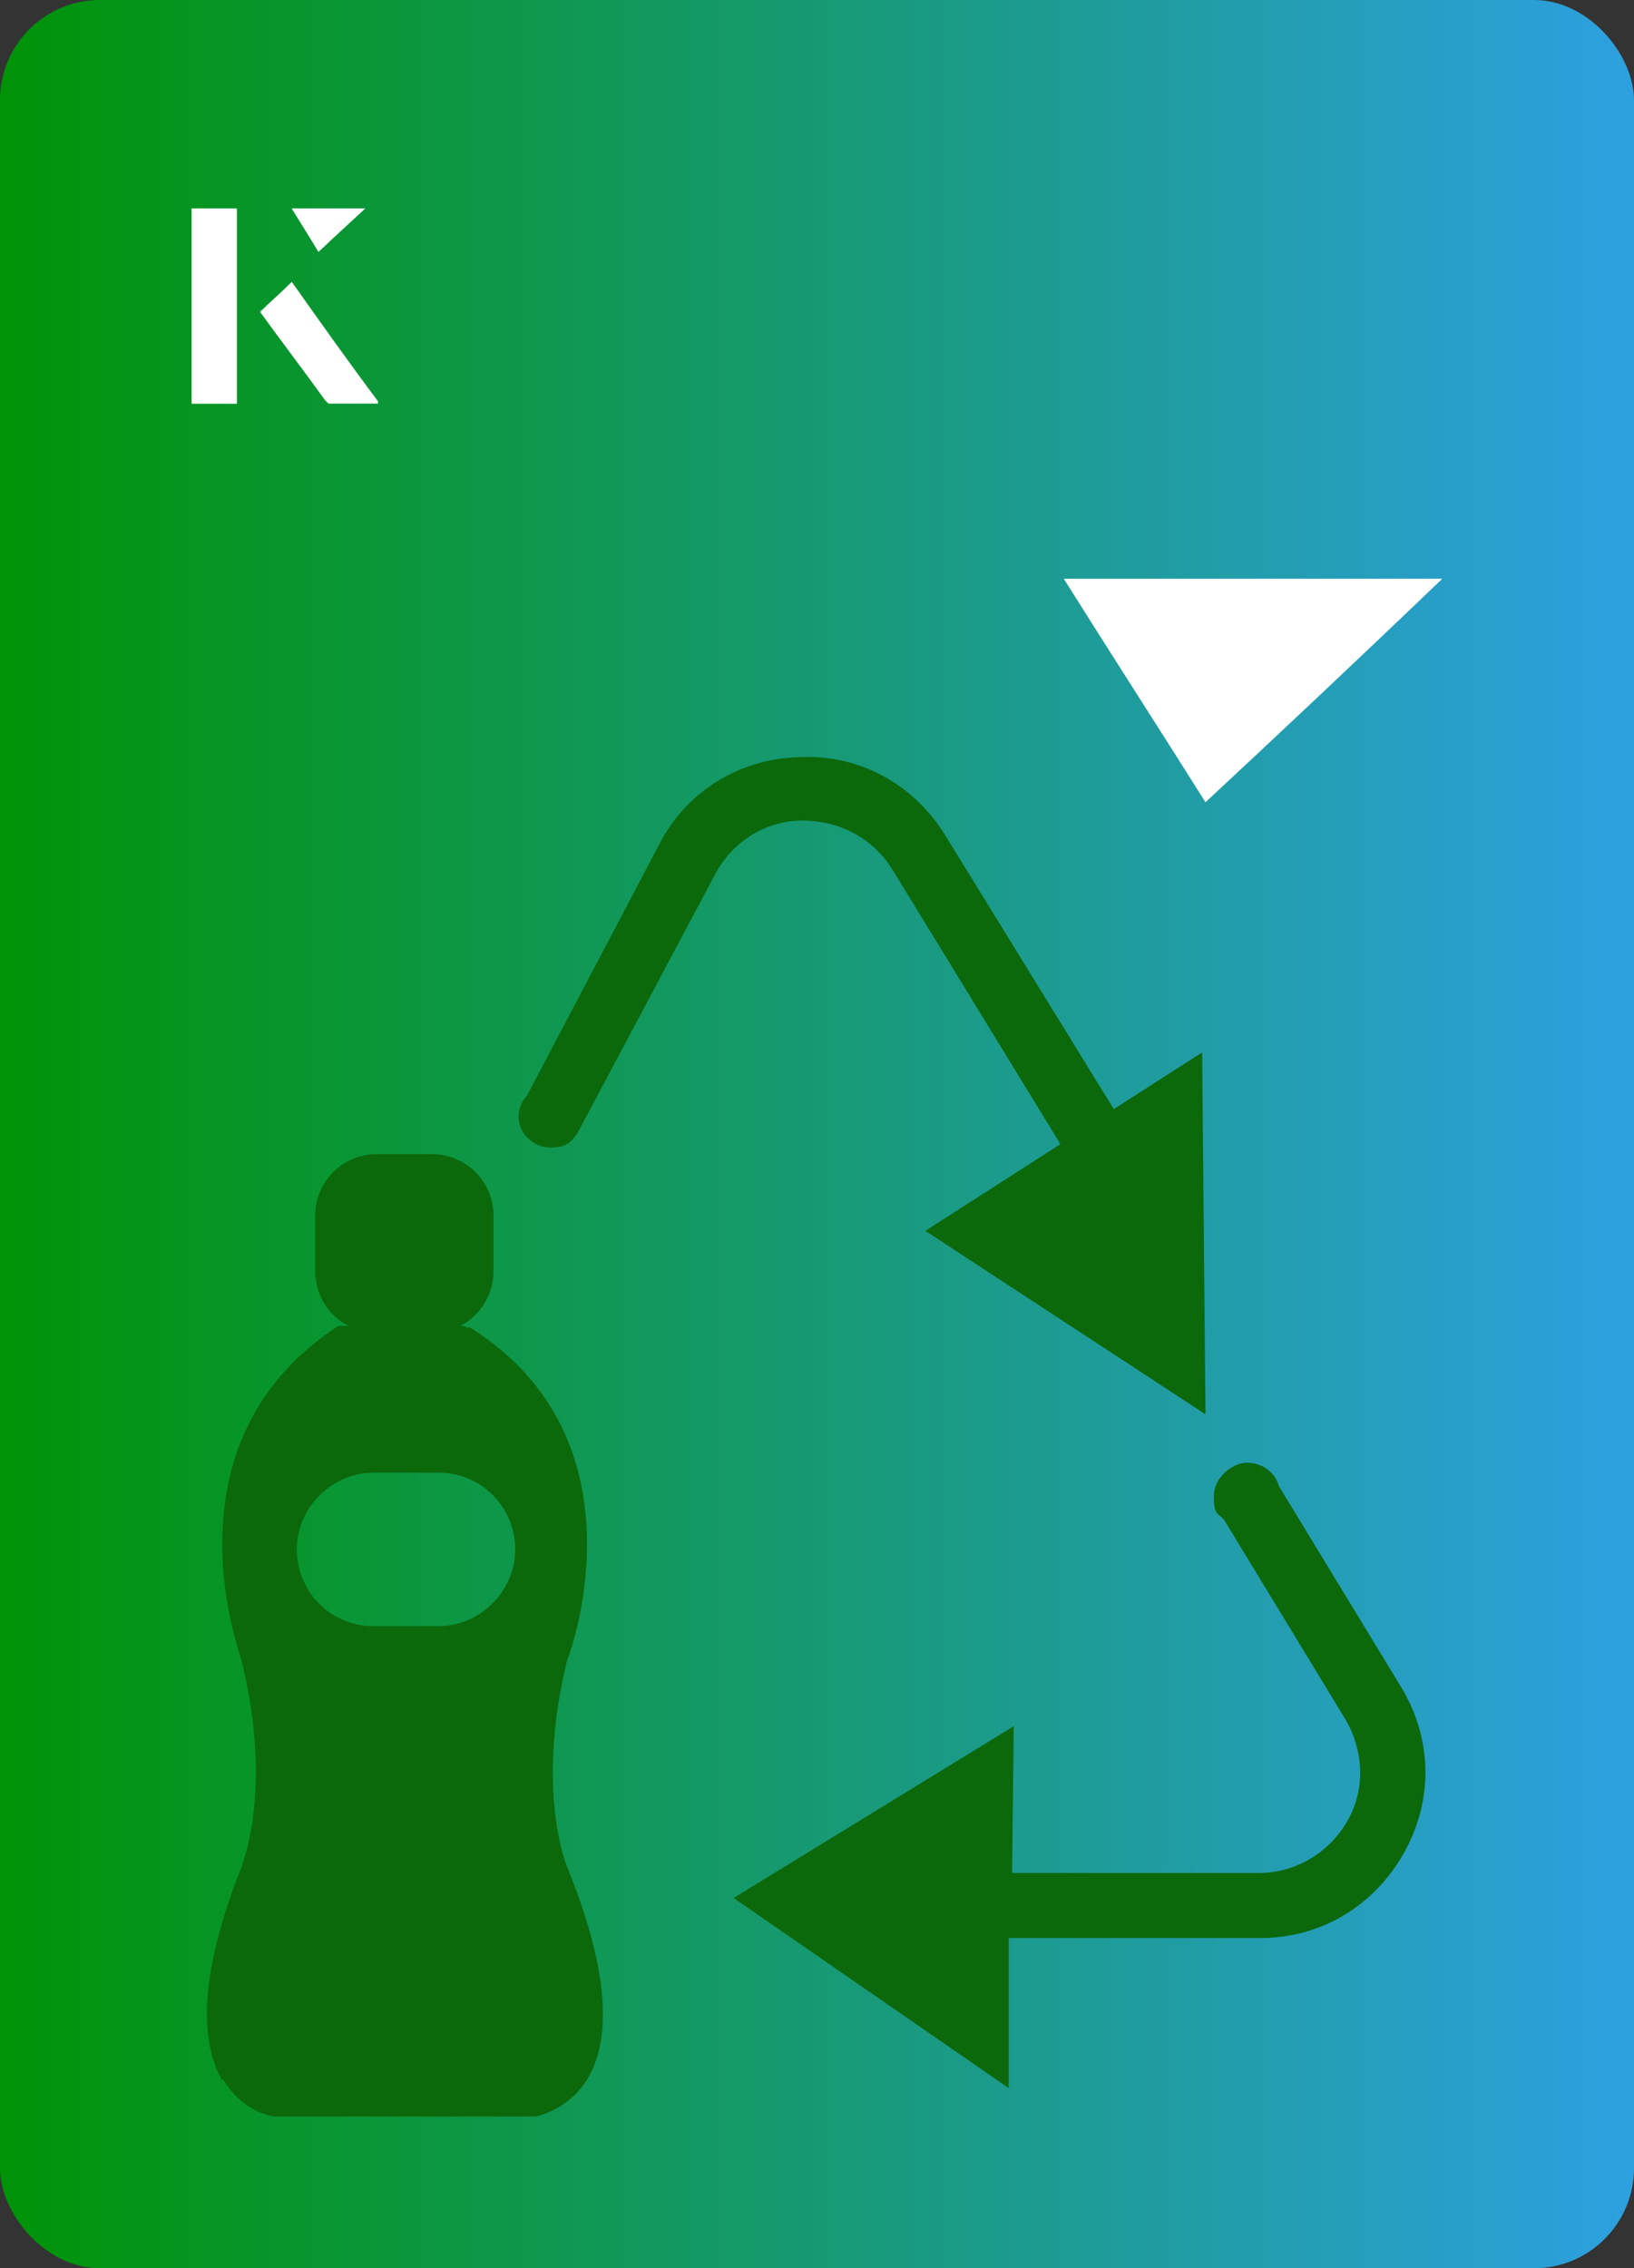 <?xml version="1.0" encoding="UTF-8"?>
<svg id="Layer_1" data-name="Layer 1" xmlns="http://www.w3.org/2000/svg" xmlns:xlink="http://www.w3.org/1999/xlink" viewBox="0 0 98 136">
  <rect x="0" y="0" width="98" height="136" fill="#333333" stroke="none"/>
  <defs>
    <style>
      .cls-1 {
        fill: #0b680b;
      }

      .cls-2 {
        fill: #fff;
      }

      .cls-3 {
        fill: url(#linear-gradient);
      }
    </style>
    <linearGradient id="linear-gradient" x1="0" y1="68" x2="98" y2="68" gradientUnits="userSpaceOnUse">
      <stop offset="0" stop-color="#009307"/>
      <stop offset="1" stop-color="#2da0e0"/>
    </linearGradient>
  </defs>
  <rect class="cls-3" x="0" width="98" height="136" rx="6" ry="6"/>
  <g>
    <path class="cls-2" d="M72.3,48.1c-2.9-4.6-5.8-9.1-8.5-13.4h22.7c-5,4.8-9.9,9.4-14.2,13.4Z"/>
    <g>
      <path class="cls-2" d="M14.2,12.5h-2.7v11.7h2.7v-11.7ZM15.6,18.7c1.3,1.8,2.6,3.5,3.9,5.3,0,0,.2.2.2.2,1,0,1.9,0,3,0-1.8-2.5-3.5-4.8-5.2-7.2-.7.6-1.3,1.2-1.9,1.8ZM19.1,15.1c.8-.8,1.8-1.7,2.8-2.6h-4.4c.5.8,1.1,1.7,1.6,2.6Z"/>
      <path class="cls-2" d="M14.2,12.5v11.7h-2.7v-11.7h2.7Z"/>
      <path class="cls-2" d="M15.6,18.7c.6-.6,1.2-1.1,1.9-1.8,1.7,2.4,3.4,4.8,5.2,7.2-1.1,0-2,0-3,0,0,0-.2,0-.2-.2-1.3-1.8-2.6-3.5-3.9-5.3Z"/>
      <polygon class="cls-2" points="19.1 15.1 17.5 12.5 21.9 12.5 19.1 15.1"/>
    </g>
  </g>
  <g>
    <path class="cls-1" d="M75.6,112.3h-14.9s.1-8.8.1-8.8l-16.8,10.3,16.5,11.4v-9c.1,0,15.1,0,15.1,0,3.6,0,6.8-1.9,8.6-5.1,1.8-3.2,1.7-6.9-.2-10l-7.3-12c-.2-.8-1-1.4-1.9-1.4s-2,.9-2,2,.2,1,.6,1.4c0,0,0,0,0,0l7.3,12c1.1,1.9,1.2,4.2.1,6.1-1.1,1.9-3.1,3.1-5.3,3.1Z"/>
    <path class="cls-1" d="M66.8,66.5l-10.1-16.4c-1.9-3.1-5.2-4.9-8.8-4.7-3.6.1-6.8,2.1-8.4,5.3l-7.9,15c-.3.3-.5.8-.5,1.2,0,1.1.9,1.9,1.9,1.9s1.2-.3,1.6-.8c0,0,0,0,0,0,0,0,0,0,0,0l8.3-15.6c1-1.9,3-3.2,5.2-3.2,2.2,0,4.2,1,5.4,2.9l10.1,16.5-8.1,5.2,16.8,11-.2-21.7-5.3,3.4Z"/>
    <path class="cls-1" d="M13.4,124.7c1.2,2,3,2.2,3.1,2.2h15.6s0,0,0,0c0,0,1.9-.3,3.1-2.2,1.6-2.6,1.2-6.9-1.2-12.8h0c0,0-1.9-4.5,0-12.3.4-1,4.7-13.4-5.8-20h-.2c0-.1-.4-.1-.4-.1,1.2-.6,2-1.9,2-3.3v-3.3c0-2.1-1.7-3.7-3.7-3.7h-3.3c-2.1,0-3.7,1.7-3.7,3.7v3.3c0,1.4.8,2.7,2,3.3h-.6c-10.5,6.8-6.1,19.1-5.8,20.1,1.9,7.8,0,12.2,0,12.3-2.3,5.8-2.7,10.1-1.2,12.8ZM26.3,97.5h-3.9c-2.6,0-4.6-2.1-4.6-4.6s2.1-4.6,4.6-4.6h3.9c2.6,0,4.6,2.1,4.6,4.6s-2.1,4.6-4.6,4.6Z"/>
  </g>
</svg>